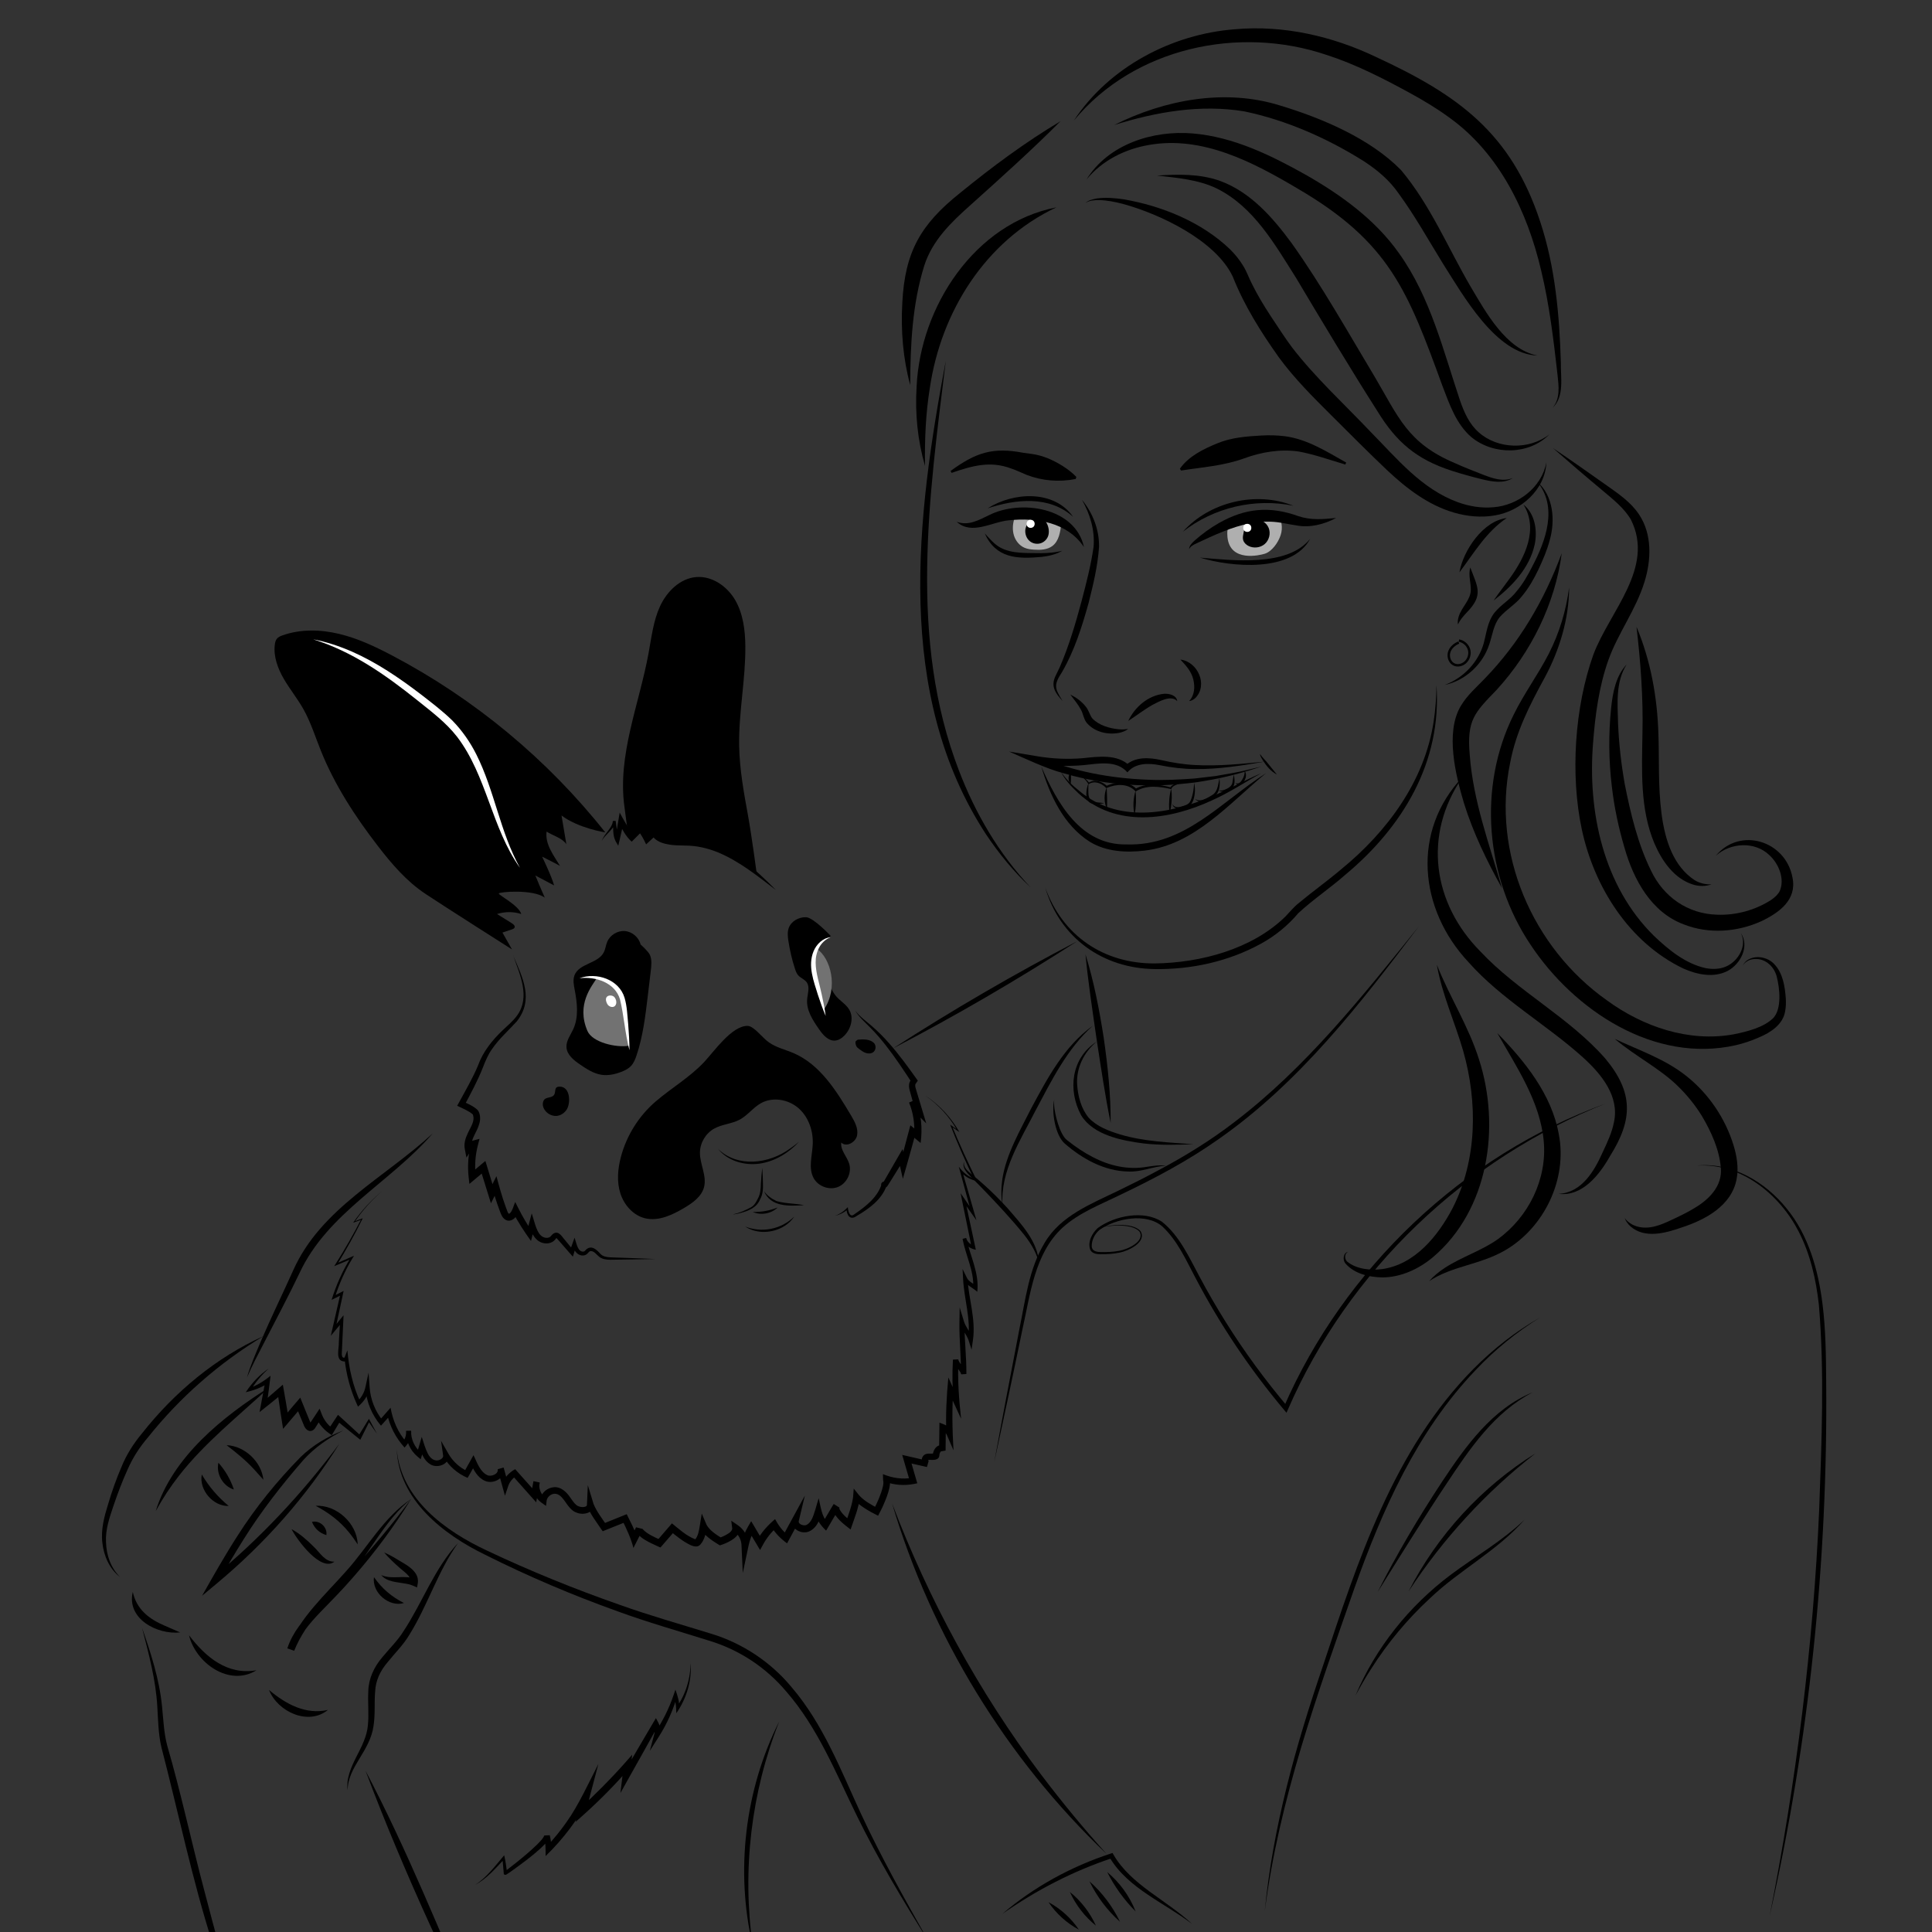 <?xml version="1.0" encoding="UTF-8"?> <svg xmlns="http://www.w3.org/2000/svg" id="Layer_1" data-name="Layer 1" viewBox="0 0 800 800"><rect x="0" y="0" width="800" height="800" fill="#333333" stroke="none"/><defs><style> .cls-1 { fill: #afafaf; } .cls-1, .cls-2, .cls-3, .cls-4 { stroke-width: 0px; } .cls-2 { fill: #000; } .cls-3 { fill: #727272; } .cls-5 { fill: none; stroke: #000; stroke-miterlimit: 10; } .cls-4 { fill: #fff; } </style></defs><path class="cls-1" d="M528.89,212.56c1.86,2.57,2.39,6.05,1.39,9.06s-3.57,6.74-6.6,7.68c-1.98.61-14.31,3.64-15.41-6.84-.21-2.01-.04-4.09.87-5.9,6.51-1.81,13.05-3.08,19.75-4.01Z"></path><path class="cls-2" d="M517.73,215.68c-2.2.95-2.57,3.64-2.99,6-.12.69-.14,1.41.07,2.08.33,1,1.16,1.78,2.09,2.27,2.15,1.13,4.98.82,6.81-.77s2.53-4.37,1.63-6.63-3.36-3.78-5.78-3.56l-1.83.61Z"></path><path class="cls-1" d="M439.43,216.96c-.38,3.34-.96,7.06-3.63,9.1-2.11,1.61-4.99,1.72-7.64,1.54-1.34-.09-2.69-.25-3.92-.78-2.14-.91-3.72-2.91-4.4-5.13s-.52-4.65.16-6.87c5.59-1.83,11.18-2.13,16.86-.61.61.16,1.22.35,1.72.73s.92,1.41.85,2.03Z"></path><path class="cls-2" d="M333.77,379.8c-3.04-.1-6.22,1.67-7.2,4.54-.57,1.67-.38,3.48-.12,5.22.59,3.91,1.49,7.78,2.71,11.54.32.97.67,1.97,1.34,2.74,1.01,1.15,2.64,1.66,3.54,2.91,1.41,1.97.38,4.65.18,7.06-.38,4.47,2.29,8.56,4.84,12.25,1.65,2.39,3.85,5.05,6.75,4.82,1.47-.12,2.78-1.01,3.82-2.06,2.76-2.8,4.01-7.39,2.01-10.77-1.43-2.41-4.16-3.77-5.82-6.03-3.07-4.18-3.88-9.15-5.9-13.94-.56-1.32-1.12-2.66-1.33-4.08s.31-2.41,1.12-3.6c.62-.91,4.33-2.79,4.33-2.79,0,0-7.21-7.71-10.25-7.81Z"></path><path class="cls-3" d="M341.17,418.04c6.19-9.16,2.71-21.43-2.99-25.2-2.07,5.09-1.39,10.23.31,15.45,1.1,3.37,2.07,6.26,2.68,9.75Z"></path><path class="cls-2" d="M265.25,391.08c-.72-2.96-3.48-5.31-6.52-5.55s-6.13,1.65-7.3,4.47c-.6,1.44-.73,3.05-1.46,4.43-2.44,4.59-10.12,4.49-12.05,9.32-.77,1.92-.34,4.09.05,6.12,1.04,5.44,1.71,11.29-.61,16.32-1.13,2.44-2.97,4.77-2.8,7.46.2,3.15,3.05,5.38,5.65,7.16,2.71,1.85,5.56,3.72,8.81,4.23,2.78.43,5.64-.19,8.26-1.21,1.46-.56,2.91-1.28,3.98-2.41,1.17-1.24,1.81-2.88,2.35-4.5,2.61-7.81,3.61-16.06,4.59-24.24.43-3.57.86-7.15,1.28-10.72.26-2.2.51-4.51-.36-6.54-.61-1.43-3.86-4.33-3.86-4.33Z"></path><path class="cls-3" d="M260.42,433.02c-5.18.89-15.12-1.32-17.19-6.15-4.7-10.98,1.82-18.5,3.99-21.99,2.75.78,5.38,1.73,7.35,3.8,1.71,1.8,2.66,4.21,3.12,6.65s2.73,17.7,2.73,17.7Z"></path><path class="cls-2" d="M448.03,206.96c4.49,5.51,7.18,12.36,7.06,19.52-.56,7.96-2.42,15.65-4.35,23.29-2.73,9.77-5.84,19.68-10.98,28.52-3.52,5.39-3.09,6.67.26,12.01-2.82-3.12-5.06-5.96-2.99-10.32.42-.87,1.39-2.91,1.8-3.73,3.8-8.79,6.53-18.02,9.01-27.26,1.95-7.46,3.93-15.04,5-22.65.52-6.92-1.45-13.38-4.82-19.39h0Z"></path><path class="cls-2" d="M443.18,287.6c2.37,1.17,4.58,2.71,6.34,4.91,1.28,1.47,1.69,3.5,2.73,4.91,2.73,2.92,7.12,4.2,11.13,4.57,1.24.1,2.49.07,3.79-.19-1.03.87-2.36,1.34-3.68,1.65-4.77.92-10.26-.28-13.56-4.2-1.28-1.7-1.4-3.78-2.39-5.47-1.11-2.11-2.79-4.08-4.37-6.2h0Z"></path><path class="cls-2" d="M487.46,290.31c-2.57-2.72-7.59.2-10.3,1.6-3.48,1.97-6.54,4.4-9.98,6.61,2.71-5.75,8.23-10.57,14.75-11.23,2.07-.17,5.25.53,5.54,3.02h0Z"></path><path class="cls-2" d="M488.76,273.11c7.18.86,11.55,10.47,6.23,15.91-.73.69-1.67,1.19-2.6,1.28,2.36-2.56,2.44-5.91,1.72-9-.82-3.28-2.95-5.67-5.34-8.19h0Z"></path><path class="cls-2" d="M432.8,367.5c7.18,20.01,24.23,31.55,45.39,31.44,18.97-.26,40.24-5.88,54.07-19.42,1.73-1.78,3.39-3.87,5.33-5.42,5.78-4.83,11.88-9.17,17.6-14.01,19.11-15.57,34.78-36.65,38.48-61.5.74-4.78,1.1-10.06,1.14-14.9,2.25,31.86-13.95,58.72-37.79,78.57-6.31,5.55-13.35,10.21-19.47,15.91-4.31,5.13-9.63,9.44-15.47,12.62-13.37,7.34-28.74,10.71-43.94,10.48-21.52-.26-39.34-12.98-45.34-33.77h0Z"></path><path class="cls-2" d="M492.38,227.44c.01-1.46,1.23-2.65,2.24-3.56,3.12-2.77,6.46-5.23,10.12-7.3,10.91-6.2,21.05-7.12,32.88-2.86,5.18,1.76,10.25,1.29,15.64.75-4.92,2.65-10.88,4.18-16.46,3.09-2.79-.4-5.42-1.03-7.93-1.33-7.71-.92-15.15.96-22.44,3.88-3.71,1.47-7.41,3.2-11.05,4.91-1.2.57-2.42,1.13-3,2.41h0Z"></path><path class="cls-2" d="M489.82,220.16c11.04-12.38,30.36-16.93,45.75-10.74-15.97-3.27-32.91.7-45.75,10.74h0Z"></path><path class="cls-2" d="M496.87,230.9c13.51,1.11,36.25,3.95,45.66-7.81-7.58,14.08-32.65,11.77-45.66,7.81h0Z"></path><path class="cls-2" d="M448.85,226.54c-6.87-10.3-19.72-12.31-31.11-11.09-6.93.59-15.37,6.31-21.59.61,4.89,1.78,9.04-.68,13.42-2.76,13.12-6.62,35.68-3.21,39.28,13.24h0Z"></path><path class="cls-2" d="M407.75,220.85c2.04,2.2,3.96,4.52,6.42,5.87,5.08,2.75,11.32,2.18,16.95,2.33,2.93-.03,5.84-.24,8.75-1-2.6,1.54-5.66,2.24-8.66,2.56-10.03.91-18.85.59-23.46-9.76h0Z"></path><path class="cls-2" d="M424.62,218.95c-.34,1.92.35,4.03,1.89,5.22,1.25.97,3,1.26,4.5.75s2.71-1.8,3.11-3.33c.8-3.05-1.12-7.34-4.25-7.72-2.53-.31-4.9,3.17-5.24,5.08Z"></path><path class="cls-2" d="M408.95,210.5c10.6-6.76,27.52-7.79,35.41,3.52-9.86-8.88-23.7-7.39-35.41-3.52h0Z"></path><path class="cls-2" d="M445.42,198.34c-6.9,1.37-13.98.77-20.44-1.75-2.04-.85-4.1-1.88-6.16-2.55-8.75-3.33-16.15-1.19-24.8,1.77,0,0-.4-.8-.4-.8,10.38-7.56,17.31-9.98,30.21-7.5,0,0,3.43.46,3.43.46,4.6.62,8.8,2.51,12.74,4.97,1.97,1.26,3.9,2.66,5.69,4.54,0,0-.26.86-.26.86h0Z"></path><path class="cls-2" d="M488.56,194.09c3.72-5.27,9.87-8.21,15.56-10.54,5.75-2.4,12.13-2.87,18.34-3.22,3.17-.17,6.38-.1,9.56.3,9.28,1.19,17.5,6.46,25.41,10.9,0,0-.36.82-.36.82-6.46-1.94-12.75-4.15-19.22-5.38-7.67-1.11-15.5.18-22.76,2.86-8.44,3.06-17.15,3.61-26.04,5.01,0,0-.48-.76-.48-.76h0Z"></path><path class="cls-2" d="M297.31,475.72c8.16,7.95,21.24,6.18,29.83-.13,1.3-.86,2.52-1.83,3.74-2.83-4.28,4.62-10,8.15-16.32,9.07-6.25.89-13.22-1.08-17.25-6.11h0Z"></path><path class="cls-2" d="M308.55,507.88c6.95,2.76,15.02,1.12,20.34-4.13-1.03,1.57-2.44,2.92-4.06,3.92-4.8,3.03-11.49,3.39-16.29.2h0Z"></path><path class="cls-2" d="M311.71,501.84c3.65.08,6.89-.51,10.29-1.85-2.59,2.58-6.96,3.36-10.29,1.85h0Z"></path><path class="cls-2" d="M309.48,424.79c.86,0,1.65.45,2.34.94,2.39,1.7,4.16,4.15,6.54,5.87,3.02,2.17,6.78,2.99,10.2,4.46,10.96,4.69,17.74,15.57,23.83,25.81,1.5,2.53,3.07,5.37,2.51,8.26s-4.48,5.07-6.55,2.97c-.43,3.14,2.34,5.73,3.28,8.76,1.15,3.74-.99,8.17-4.62,9.63s-8.21-.21-10.09-3.64c-2.26-4.13-.63-9.19-.39-13.89.29-5.57-1.68-11.39-5.87-15.07s-10.69-4.81-15.56-2.09c-3.22,1.8-5.48,5-8.72,6.77-3.32,1.8-7.35,1.93-10.65,3.76-3.5,1.95-5.83,5.84-5.9,9.84-.08,4.88,2.93,9.7,1.69,14.42-1.04,3.95-4.74,6.53-8.25,8.61-4.91,2.9-10.57,5.59-16.12,4.27-4.93-1.18-8.73-5.48-10.27-10.32s-1.09-10.11.2-15.01c2.34-8.91,7.45-17.07,14.44-23.06,6.54-5.61,13.99-9.91,19.96-16.21,4.11-4.34,11.46-15.1,18.01-15.07Z"></path><path class="cls-2" d="M315.62,483.49c.2,2.2.25,4.4.3,6.59.1,2.22-.06,4.6-1.21,6.59-1.4,3.41-4.71,4.68-8.03,5.59-1.06.27-2.14.59-3.25.58,2.67-.51,5.2-1.67,7.58-2.95,1.41-.78,2.13-2.23,2.84-3.64,1.04-1.92,1.17-4.01,1.22-6.19.14-2.19.28-4.38.57-6.57h0Z"></path><path class="cls-2" d="M316.34,493.17c1.22,1.85,3.25,3.28,5.22,4.18,2.16.61,4.46.86,6.73,1.06,1.54.13,3.09.31,4.62.64-6.06.35-13.8.87-16.57-5.88h0Z"></path><path class="cls-4" d="M239.95,405.06c7.01-2.58,16.4.44,18.68,8.14,1.05,3.62,1.12,7.19,1.49,10.86.29,3.59.51,7.19.53,10.81-1.84-6.9-2.26-14.19-3.92-21.06-2.08-6.93-10-9.55-16.78-8.75h0Z"></path><path class="cls-4" d="M251.47,415.74c.61,1.17,2.4,1.72,3.25.71.82-.96.51-2.59-.31-3.55-1.13-1.32-4.92-.92-2.95,2.84Z"></path><path class="cls-4" d="M343.88,388.12c-4.3,1.68-6.21,6.23-6.14,10.5.05,4.44,1.61,8.75,2.5,13.09.66,2.96,1.26,5.94,1.66,8.97-1.2-2.81-2.22-5.67-3.16-8.55-1.77-5.77-4.36-12.18-1.86-18.24,1.19-2.88,3.82-5.52,7.01-5.77h0Z"></path><path class="cls-2" d="M224.79,456.77c-.18,1.32.46,2.66,1.39,3.61,1.2,1.22,2.97,1.91,4.66,1.65,1.51-.24,2.85-1.2,3.73-2.45,1.78-2.52,1.7-9.5-2.69-9.63-2.76-.08-1.5,2.21-2.52,3.51-1.24,1.58-4.16.3-4.57,3.31Z"></path><path class="cls-2" d="M354.43,431.09c-.45.35-.09,1.58.16,2.09s.73.87,1.19,1.21c.85.63,1.71,1.27,2.71,1.61s2.18.33,3.04-.27c1.23-.86,1.37-2.89.28-3.92-1.64-1.55-4.26-1.5-6.51-1.32-.26.02-.88.59-.88.59Z"></path><path class="cls-2" d="M354.13,418.5c1.95,2.56,4.59,4.37,7.01,6.49,2.43,2.12,4.72,4.4,6.85,6.82,4.3,4.81,8.05,10.06,11.77,15.26,0,0,.29.4.29.4,0,0-1.06,1.54-1.06,1.54-.01.02.07-.02.07-.03,0,0-.04.08-.06.22-.1.5.1,1.29.28,1.83,1.21,4,3.05,10.14,4.26,14.15-2.25-2.35-5.91-5.51-7.1-8.61,0,0,2.67-1.15,2.67-1.15,2.42,5.6,2.91,11.86,2.1,17.88,0,0-2.17-1.81-2.17-1.81l-2.17-1.81,2.36-.75c-1.29,4.67-2.55,9.34-3.89,14l-1.49,5.18c-.46-2.02-1.46-6.5-1.9-8.47,0,0,2.44.38,2.44.38-1.23,1.99-4.42,7.15-5.64,9.06,0,0-.95,1.51-.95,1.51-.31.44-.37.73-.99,1.09-.73.44-1.93-.03-1.96-1-.1-1.35,1.67-2,2.3-.77,0,0,.21.41.21.41l-.15.42c-2.01,5.94-7.34,9.77-12.52,12.78-2.62,1.96-4.14-.38-4.16-2.97,0,0,.52.21.52.21-1.57,1.37-3.48,2.29-5.46,2.74,1.93-.65,3.65-1.78,5.03-3.19l.44-.46c.1,1.06.32,2.41,1.03,3.12.71.66,1.26.13,1.99-.38,4.64-3.22,9.42-6.94,11.07-12.55,0,0,.06.83.06.83.19.44.86.68,1.29.46.56-.25.73-.91.24-1.42-.39-.32-.65-.32-.96-.19-.17.11-.12.1-.11.05l.2-.34c1.58-2.77,4.58-7.98,6.22-10.78,0,0,1.64-2.82,1.64-2.82l.8,3.2.81,3.23-2.66-.04c1.19-4.69,2.46-9.37,3.7-14.05l.59-2.21c.97.79,2.98,2.45,3.96,3.25,0,0-2.43,1.02-2.43,1.02.37-4.63-.3-9.37-2.08-13.69l2.67-1.15c.6,1.36,1.44,2.61,2.46,3.7l-2.4,1.38-1.74-6.34c-.47-2.14-1.8-4.6-.38-6.69.33-.45.91-.8,1.43-.89l-.77,1.94c-3.5-5.32-6.99-10.65-10.92-15.65-1.96-2.49-4.02-4.91-6.26-7.17-2.19-2.27-4.73-4.39-6.38-7.17h0Z"></path><path class="cls-2" d="M212.49,395.65c3.91,9.17,8.69,18.24,1.47,27.32-3.44,3.78-7.31,7.16-10.19,11.39-1.64,2.26-2.75,4.89-3.79,7.6-2.16,5.54-4.99,10.68-7.75,15.92,0,0-.62-1.82-.62-1.82,2.09.99,4.48,1.9,6.24,3.66,1.14,1.57,1.15,3.93.6,5.65-.96,3.58-3.67,6.18-3.17,9.83,0,0-2.62-.48-2.62-.48.81-1.24,2.06-2.13,3.5-2.51l2.41-.64s-.64,2.42-.64,2.42c-1.13,4.26-1.45,8.74-.94,13.12l-2.43-.97s4.69-3.96,4.69-3.96l1.73-1.46s.68,2.21.68,2.21l3.32,10.87-2.71-.18c.82-1.64,2.48-4.95,3.3-6.59,1.1,4.13,2.3,8.52,3.77,12.52,0,0,.79,2.13.79,2.13.16.39.33.76.59.9.07.02.05.02.15,0,1.24-.72,1.88-3.6,2.47-4.86,0,0,1.39,2.77,1.39,2.77,1.66,3.3,3.55,6.49,5.63,9.55l-2.31.42.99-3.77,1.13-4.27c.94,2.64,1.75,7.12,3.65,9.03,1.17,1.23,3.38,1.6,4.34.35.43-.53.88-1.1,1.73-1.32.52-.13,1.11,0,1.49.23,1.13.74,1.52,1.61,2.32,2.47,0,0,3.82,4.66,3.82,4.66,0,0-1.61.31-1.61.31.51-1.42,1.5-4.25,2-5.65.61,1.67,1.15,5.12,2.88,5.66.55.19,1.03.15,1.39-.19,2.41-2.91,4.78-.64,6.6,1.39.99.95,2.48,1.21,3.99,1.28,4.63.13,14.02.5,18.65.69-4.68.09-14.01.27-18.68.31-1.63,0-3.45-.22-4.76-1.35-1.08-.88-1.97-2.28-3.37-2.24-.71.06-.81.51-1.39,1.05-.72.76-2,.96-2.96.61-1.86-.57-2.7-2.5-3.25-4.09,0,0,1.68,0,1.68,0-.33.96-1.18,3.79-1.49,4.74-1.38-1.58-4.69-5.35-6.07-6.95-.34-.4-.64-.73-.78-.78-.07-.02,0,0,.03,0,.04-.01,0,0-.1.11-1.78,2.84-5.88,2.7-8.12.45-1.74-1.7-2.44-3.87-3.09-5.76,0,0,2.42-.08,2.42-.08l-.93,3.78-.68,2.74c-2.77-3.85-5.42-7.87-7.59-12.09,0,0,2.51-.15,2.51-.15-.88,2.85-4.04,5.5-6.54,2.53-.84-1.15-1.13-2.37-1.62-3.59-1.09-2.97-2.05-5.98-2.88-9.03l2.72.27-1.56,3.16s-1.63,3.29-1.63,3.29l-1.08-3.47-3.43-11.03,2.41.75c-1.41,1.18-5.46,4.58-6.82,5.72,0,0-.31-2.75-.31-2.75-.54-4.75-.17-9.6,1.08-14.21l1.77,1.78c-.72.18-1.4.67-1.81,1.29l-1.96,2.99-.66-3.47c-.46-2.19.18-4.42,1.09-6.31,1.17-2.79,3.27-5.2,2.22-8.08-1.65-1.47-4.32-2.55-6.49-3.59,0,0,.68-1.22.68-1.22,2.76-5.08,5.75-10.17,7.97-15.49,1.99-5.59,5.9-10.52,10.22-14.58,2.07-2.01,4.35-3.81,6.01-6.18,5.49-7.65,1.05-16.87-1.65-24.72h0Z"></path><path class="cls-2" d="M321.09,368.4c-7.51-5.74-15.04-11.83-23.79-15.45-4.34-1.76-8.8-2.8-13.5-2.82-2.22-.05-5.19-.05-7.35-.54-2.67-.45-6.01-1.76-6.87-4.73,0,0,2.42.65,2.42.65-.97.9-3.53,3.27-4.46,4.13-.92-2.01-2.02-4.1-3.44-5.8,0,0,2.09.08,2.09.08-.68.68-4.02,4-4.63,4.61-2.5-2.28-3.9-5.11-5.43-8.03,0,0,2.17-.29,2.17-.29-.58,2.59-1.15,5.17-1.76,7.75l-.53,2.23-1.11-1.88c-1.31-2.63-.89-5.48-1.14-8.25,0,0,1.16-.04,1.16-.04-.23,1.86-1.47,3.18-2.65,4.45-1.12,1.22-2.38,2.3-3.12,3.79.53-1.58,1.65-2.9,2.63-4.21.88-1.22,1.94-2.61,1.98-4.11,0,0,1.16-.04,1.16-.04.21,1.36.34,2.66.55,3.95.17,1.07.4,2.57.94,3.4,0,0-1.64.35-1.64.35.55-3.62,1.23-7.48,1.83-11.11,1.66,3.03,3.55,6.61,5.84,9.16,0,0-1.82.07-1.82.07.78-.83,3.91-4.15,4.62-4.91,0,0,1.04,1.19,1.04,1.19,1.21,1.38,2.22,2.93,3.04,4.57l-2.3-.42c1.09-1.02,3.64-3.45,4.7-4.45,0,0,.71,2.28.71,2.28,1.2,2.63,5.35,2.81,7.99,3.11,3.53.1,7.47.18,10.9,1.12,11.92,3.01,21.38,11.63,29.79,20.16h0Z"></path><path class="cls-2" d="M176.06,370.05c-7.74-5.15-13.88-12.33-19.55-19.69-9.44-12.23-17.97-25.32-23.71-39.67-2.3-5.74-4.15-11.7-7.19-17.09-2.44-4.32-5.6-8.21-8.09-12.5s-4.33-9.22-3.73-14.15c.1-.86.3-1.75.83-2.43.6-.75,1.53-1.15,2.44-1.46,7.47-2.63,15.72-2.42,23.41-.57,7.7,1.85,14.93,5.26,21.93,8.95,34.07,17.93,64.34,43.05,88.24,73.24,0,0-11.04-1.68-18.13-7l2.01,11.88c-1.79-2.61-5.52-3.51-8.19-5.21-.68,5.26,2.86,9.72,5.6,14.27.46.08-7.46-3.91-7.46-3.91,0,0,4.05,8.37,4.97,11.92l-7.76-4.1c1.25,3.07,2.55,6.13,3.9,9.15-4.96-3.57-18.95-2.41-19.05-1.69-.09.64,8.29,4.92,9.32,8.49-3.23-1.05-6.8-1.05-10.04,0,2.05,1.28,4.11,2.55,6.16,3.83.67.41,1.43,1.14,1.08,1.84-.19.37-.62.53-1.01.67-1.33.44-2.66.89-3.99,1.33.87,1.58,3.96,6.99,3.96,6.99,0,0-28.02-17.8-35.95-23.08Z"></path><path class="cls-4" d="M215.28,359.31c-11.74-16.5-13.71-38.11-26.02-54.24-4.66-5.99-10.71-10.47-16.66-15.26-12.99-10.38-26.77-20.08-42.87-25.06,5.5,1.03,10.86,2.83,16.02,5.07,10.3,4.54,19.68,10.95,28.59,17.75,4.46,3.47,8.93,6.84,13,10.82,4.02,4.12,7.34,8.9,9.89,13.98,7.59,15.1,9.84,32.16,18.05,46.93h0Z"></path><path class="cls-2" d="M259.96,344.66c.61.9,1.19,1.67,1.58,2.01l3.64-3.73c1.11,1.32,2.06,2.77,2.82,4.31l3-2.81c.62,2.06,2.93,3.07,5.03,3.55,1.33.3,2.68.5,4.03.59,1.73.12,3.46.06,5.19.15,10.54.55,19.73,6.28,28.1,13.05,0,0-2.15-16.06-3.61-24.08-1.74-9.53-3.49-19.11-3.67-28.8-.25-13.82,2.69-27.54,2.56-41.37-.07-6.59-.91-13.39-4.22-19.08-3.32-5.69-9.58-10.05-16.15-9.5-6.68.56-12.11,5.96-14.93,12.04-2.81,6.08-3.56,12.88-4.77,19.47-3.9,21.25-12.97,42.24-9.99,63.63.47,3.35,1.39,10.57,1.39,10.57Z"></path><path class="cls-2" d="M383.51,453.88c5.64,3.8,10.37,8.95,13.75,14.88,0,0-.64-.44-.64-.44,0,0-2.74-1.87-2.74-1.87,0,0,.3-.24.3-.24,3.11,7.5,6.46,14.9,10.08,22.16,0,0,.36.71.36.71l-.78-.19c-2.36-.58-4.53-1.9-6.12-3.75,0,0,.72-.38.72-.38.58,2.35,5.43,18.76,5.88,20.55,0,0-1.83-2.59-1.83-2.59,0,0-3.94-5.58-3.94-5.58,0,0,1.05-.45,1.05-.45,0,0,4.23,19.66,4.23,19.66,0,0,.25,1.16.25,1.16-2.43-.48-4.62-1.97-5.38-4.42,0,0,1.45-.37,1.45-.37,1.5,7.32,5.43,14.39,4.52,22.18-1.86-1.69-4.31-2.57-5.66-4.9,0,0,1.62-.43,1.62-.43.5,8.36,3.45,16.61,2.27,25.17,0,0-.6,4.13-.6,4.13,0,0-1.27-4.01-1.27-4.01-.39-1.06-1.07-2.21-1.7-3.23-.73-1.2-1.41-2.28-1.9-3.68,0,0,1.94-.27,1.94-.27-.06,7.01.85,14.07.79,21.27l-2.14.13c-.25-1.17-1.72-2.67-2.51-3.89-.34-.55-.68-1.19-.81-2l2.19-.09c-.45,7.96.2,16.43,1.08,24.37-1.36-2.99-4.11-8.92-5.47-11.88,0,0,2.29-.4,2.29-.4-.68,8.27-.44,17.05.03,25.36,0,0-2.74-6.35-2.74-6.35-.4-.92-1.22-1.7-2.16-2.06,0,0,1.73-1.18,1.73-1.18,0,0-.1,9.01-.1,9.01v.69s-2.05.33-2.05.33c-.02,0,.06.04.13.03.07-.01.05-.01-.02.03-.41.27-.64,1.03-.63,1.54-.16,2.23-2.62,1.92-4.15,1.91-.21,0-.37.03-.49.05-.09.03-.1.05,0-.04.05-.11-.03.07.03.21.05.16.16.25.17.24,0,0-.72,2.5-.72,2.5l-8.58-1.95,1.55-1.65c.32.83,2.81,9.77,3.04,10.34,0,0-1.43.28-1.43.28-3.96.77-8.11.45-11.91-.91l1.66-1.84c.65,1.59.38,2.91.13,4.39-.55,2.47-1.47,4.74-2.47,7.02-.63,1.5-1.46,3.02-2.21,4.49-2-.98-3.92-2.02-5.76-3.24-1.56-1.04-2.99-2.06-4.23-3.55,0,0,2.45-.78,2.45-.78-.58,4.67-2.36,8.86-3.85,13.26-2.59-2-5.18-3.91-6.85-6.81-.58-1.06-.91-2.52-.09-3.72,0,0,2.37,1.5,2.37,1.5-.62,1.2-5.03,8.5-5.56,9.51-2.15-2.03-3.98-4.5-4.59-7.44,0,0,2.75.09,2.75.09-.38,1.27-.79,2.59-1.46,3.9-.95,2.02-3.17,4.27-5.68,4.15-2.73.08-5.9-2.29-5.08-5.32,0,0,2.67,1.06,2.67,1.06-.54,1.03-4.31,7.96-4.78,8.83-2.59-1.9-4.94-4.18-6.54-6.98,0,0,2.24.36,2.24.36-2.27,2.02-4.19,4.44-5.64,7.11,0,0-1.24,2.28-1.24,2.28-.81-1.35-4.01-6.75-4.89-8.22,0,0,2.56-.01,2.56-.01-1.13,1.95-1.95,4.08-2.41,6.28l-2.42,11.47s-.54-11.71-.54-11.71c-.1-2.17-1.31-4.35-3.11-5.57,0,0,2.32-1.41,2.32-1.41.26,3.11-2.86,5-5.26,6.13-.9.44-1.9.78-2.88,1.11,0,0-.57-.33-.57-.33-2.95-1.87-5.96-3.72-7.6-6.98,0,0,2.8-.34,2.8-.34-.37,2.34-.93,5.26-2.66,7.22-.3.38-.78.69-1.23.8-1.06.26-2.14-.15-3.02-.54-3.17-1.56-5.64-3.6-8.31-5.79,0,0,2.03-.15,2.03-.15l-5.37,6.19s-.68.79-.68.79c0,0-.95-.4-.95-.4-2.78-1.35-9.1-3.76-9.27-7.31,0,0,2.68.67,2.68.67-.85,1.69-2.8,5.54-3.66,7.24-1-3.97-2.83-7.89-4.66-11.54,0,0,1.77.67,1.77.67-.02,0-9.96,4-9.83,3.94,0,0-.63-.88-.63-.88-2.1-3.23-4.71-6.28-5.84-10.02,0,0,2.73-.25,2.73-.25.18,3.63-4.22,4.56-6.91,3.51-2.39-.7-3.85-3.16-5.18-5.01-1.11-1.44-2.23-2.9-4.09-2.87-1.53.03-3.12,1.39-3.29,2.82,0,0-.26,2.21-.26,2.21,0,0-1.83-1.29-1.83-1.29-2.82-1.99-4.17-5.6-3.35-8.95l2.59.56c-.26,1.66-1.22,6.56-1.49,8.19,0,0-1.8-2.02-1.8-2.02l-8.1-9.11s1.65.24,1.65.24c-1.54.94-2.75,2.46-3.33,4.17l-1.35,4s-1.12-4.07-1.12-4.07c0,0-1.89-6.89-1.89-6.89,0,0,2.47-.71,2.47-.71,1.13,4.18-4.18,7.12-7.74,5.51-3.14-1.38-4.68-4.5-5.97-7.34,0,0,2.22.1,2.22.1,0,0-2.87,5.03-2.87,5.03,0,0-.56.98-.56.98-4.18-1.77-7.79-4.85-9.99-8.83,0,0,2.19-.74,2.19-.74.45,3.88-4.66,5.82-7.65,3.96-2.64-1.6-3.67-4.57-4.53-7.24,0,0,2.12-.02,2.12-.02-.29.95-1.29,4.21-1.57,5.16,0,0-1.26-1.05-1.26-1.05-3.15-2.61-4.95-6.66-4.79-10.73l2.1-.05c.18,2.19-.53,4.39-1.95,6.06,0,0-.78.92-.78.92-3.61-3.99-6.2-8.9-7.25-14.18,0,0,1.67.45,1.67.45l-3.44,3.84-.75.83c-3.74-4.37-6.08-9.91-6.42-15.65,0,0,1.75.13,1.75.13-.65,3.03-2.48,5.67-4.84,7.64,0,0-.49-1.07-.49-1.07-2.71-5.98-4.43-12.4-5.08-18.93,0,0,1.51.17,1.51.17-.19.67-.95,1.12-1.59,1.13-3.97-.16-2.13-5.48-2.29-7.91,0,0,.55-9.24.55-9.24,0,0,1.19.46,1.19.46-.96,1.18-4.09,4.87-5.06,6.05,0,0,.59-2.58.59-2.58,0,0,3.46-15.1,3.46-15.1,0,0,.76.59.76.59,0,0-3.41,1.69-3.41,1.69,0,0-1.08.53-1.08.53,1.92-6.19,4.59-12.14,8.01-17.63,0,0,.48.56.48.56,0,0-6.41,2.7-6.41,2.7,0,0-1,.42-1,.42,0,0,.58-.92.58-.92,3.84-6.06,7.4-12.31,10.71-18.68,0,0,.23.26.23.26l-3.2,1.18s-.47.17-.47.17c3.4-4.93,7.48-9.38,12.09-13.18-4.41,3.77-8.31,8.14-11.55,12.95,0,0-.18-.23-.18-.23,0,0,3.18-1.24,3.18-1.24,0,0,.44-.17.44-.17-3.25,6.6-6.84,13.03-10.68,19.3,0,0-.42-.49-.42-.49,0,0,6.37-2.79,6.37-2.79l1.11-.49-.63,1.04c-3.1,5.14-5.57,10.66-7.34,16.39,0,0-.71-.61-.71-.61l3.38-1.73s1-.51,1-.51c0,0-.24,1.1-.24,1.1,0,0-3.26,15.14-3.26,15.14l-1.11-.54s3.3-4.06,3.3-4.06l1.28-1.57-.09,2.04s-.43,9.24-.43,9.24l-.21,4.59c-.03.69.14,1.34.41,1.54.12.11.35.18.53.16.2-.03.21-.07.21-.09l1.17-2.96c.61,7.4,2.24,14.78,5.42,21.5,0,0-1.36-.27-1.36-.27,1.7-1.58,2.91-3.7,3.4-5.97l1.31-6.01s.44,6.14.44,6.14c.36,4.98,2.29,9.85,5.44,13.71,0,0-1.45-.03-1.45-.03,1.06-1.13,3.71-4.26,4.68-5.3.9,5.2,3.03,10.24,6.54,14.21,0,0-1.56,0-1.56,0,1.05-1.24,1.58-2.93,1.42-4.54l2.1-.05c-.12,3.38,1.46,6.83,4.08,8.95,0,0-1.74.53-1.74.53,0,0,1.06-3.59,1.06-3.59l1.01-3.42c.67,2.08,1.53,5.02,2.5,6.89.99,1.93,2.78,3.51,4.99,2.57.76-.33,1.49-.93,1.36-1.78,0,0-.86-6.08-.86-6.08,0,0,3.04,5.34,3.04,5.34,1.81,3.18,4.65,5.77,7.96,7.29,0,0-1.58.51-1.58.51.94-1.6,3.15-5.68,4.02-7.18,1.45,2.92,2.64,6.85,5.73,8.27,1.47.75,4.73-.42,4.27-2.45,0,0,2.47-.71,2.47-.71,0,0,1.91,6.89,1.91,6.89,0,0-2.47-.07-2.47-.07.87-2.68,2.89-4.79,5.34-6.13,0,0,.73.81.73.81l8.12,9.09-2.28.64.99-5.53,2.59.56c-.57,2.19.43,4.84,2.3,6.11l-2.09.92c.44-2.89,2.96-4.99,5.82-5.15,2.71-.21,5.02,1.97,6.39,3.95.97,1.27,1.64,2.52,2.8,3.48.92.69,2.46.99,3.49.69.62-.2.84-.33.87-.94,0,0,.36-8.01.36-8.01,0,0,2.36,7.75,2.36,7.75,1.25,3.11,3.49,5.99,5.38,8.78,0,0-1.64-.48-1.64-.48.84-.36,9.56-3.84,10-4.04,1.59,3.24,3.24,6.34,4.42,9.77,0,0-2.61-.24-2.61-.24l2.06-4.1,2.68.67c1.68,2.01,4.98,3.45,7.53,4.59,0,0-1.63.39-1.63.39l5.35-6.2s.93-1.08.93-1.08c2.94,2.38,6.07,5.26,9.61,6.57.23.09.41-.05,0,.14-.04.03-.08.06-.11.11,0,0,.04-.05.06-.07l.15-.18c1.2-1.62,1.47-3.49,1.83-5.62,0,0,.8-5.01.8-5.01l2,4.67c1.31,2.4,4.06,4.11,6.36,5.55,0,0-1.18-.12-1.18-.12.61-.21,1.3-.48,1.91-.77,1.28-.64,3.36-1.62,3.54-3.08,0,0-.41-3.28-.41-3.28,0,0,2.74,1.87,2.74,1.87,2.61,1.78,4.27,4.74,4.42,7.9l-2.96-.24c.54-2.51,1.47-4.93,2.77-7.15l1.28-2.19s1.29,2.18,1.29,2.18,3.54,5.99,3.54,5.99l-2.57.05c1.88-3.51,4.59-6.53,7.63-9.07,1.35,2.5,3.07,4.92,5.34,6.65,0,0-2.18.45-2.18.45,2.22-4.07,6.93-12.73,9.17-16.85,0,0-2.53,10.6-2.53,10.6-.06.27-.03.45.13.71.6.92,2.45,1.31,3.3.72.82-.47,1.48-1.29,2-2.3,1.01-1.93,2.12-6.46,2.83-8.63.75,3.07,1.24,7.8,3.75,10.08,0,0-2.24.26-2.24.26l4.64-7.88,2.37,1.5s-.01-.01,0,.16c.02.16.11.42.25.68,1.03,1.82,2.9,3.41,4.55,4.74,0,0-2.14.63-2.14.63,1.18-3.43,2.59-7.1,3.07-10.66,0,0,.26-3.52.26-3.52l2.19,2.74c2.07,2.35,5.11,3.98,7.86,5.46,0,0-1.81.58-1.81.58,1.55-3.05,3.05-6.29,3.83-9.61.19-.9.33-1.85.09-2.67,0,0-.07-2.47-.07-2.47,3.83,1.59,8.12,2.3,12.23,1.46,0,0-1.02,1.67-1.02,1.67-.53-1.72-2.77-9.61-3.23-11.1,2.16.49,8.63,1.99,10.75,2.48,0,0-.72,2.5-.72,2.5-1.85-.76-2.6-2.94-1.3-4.62,1.23-1.31,2.96-.75,4.39-.91.04,0,0,0,0,0-.01,0,0,0-.08.04-.18.12-.33.37-.31.59-.13-2.25,2.24-5.27,4.61-3.61,0,0-2.05,1.02-2.05,1.02,0,0,.12-9.01.12-9.01,0,0,.02-1.83.02-1.83,0,0,1.7.65,1.7.65,1.6.61,2.9,1.85,3.59,3.43l-2.43.56c-.34-7.74.08-15.64.82-23.35,1.08,2.38,3.32,7.39,4.41,9.79,0,0-2.24.6-2.24.6-.52-5.92-.62-11.87-.27-17.79,0,0,2.19-.09,2.19-.09.08.66.73,1.55,1.41,2.43.76,1.05,1.63,2.02,1.85,3.47,0,0-2.14.13-2.14.13.12-7-.74-14.08-.62-21.27,0,0,.1-6.27.1-6.27,0,0,1.84,6.01,1.84,6.01.57,1.72,1.82,3.31,2.66,4.96.32.6.64,1.21.88,1.96l-1.87.13c1.18-8.24-1.66-16.47-2.09-24.79,0,0-.22-4.18-.22-4.18,0,0,1.85,3.75,1.85,3.75.74,1.49,2.58,2.22,3.91,3.36,0,0-1.36.6-1.36.6.21-3.35-.56-6.72-1.55-10.03-.99-3.32-2.19-6.64-2.86-10.16,0,0,1.45-.37,1.45-.37.45,1.47,1.71,2.73,3.2,3.16l-.9.83c-.22-1.57-4.43-21.64-4.54-22.52,1.02,1.49,4.39,6.4,5.48,7.98,0,0-.96.45-.96.45l-4.78-17.57-.5-1.84c1.73,2.31,4,4.36,6.88,5.03,0,0-.42.52-.42.52-3.63-7.53-6.99-15.19-10.04-22.97,0,0,.55.39.55.39,0,0,2.71,1.92,2.71,1.92l-.25.23c-3.2-5.67-7.7-10.63-13.05-14.39h0Z"></path><path class="cls-2" d="M179.15,469.35c-17.38,20.14-43.49,32.85-55.07,57.68-4.05,8.56-10.31,20.38-14.69,28.89-2.45,4.8-5.04,9.54-7.14,14.51,1.49-5.2,3.73-10.16,5.81-15.14,4.25-9.88,9.02-19.64,13.42-29.42,11.44-25.56,38-38.31,57.67-56.53h0Z"></path><path class="cls-2" d="M164.28,600.07c1.73,20.66,20.13,33.98,37.5,42.06,17.89,8.46,36.29,15.92,54.97,22.44,12.5,4.47,25.11,8,37.83,11.95,12.86,3.91,24.65,11.73,33.22,22.13,13.16,15.41,20.33,34.28,28.69,52.34,8.36,17.99,18.07,35.29,27.82,52.57-10.55-16.82-20.81-33.89-29.53-51.75-8.67-17.64-16.12-36.33-29.13-51.3-8.45-10.04-19.43-17.32-32.02-21.14-12.54-3.96-25.42-7.58-37.82-12.13-18.74-6.71-37.07-14.49-54.87-23.42-17.4-8.45-35.88-22.8-36.66-43.75h0Z"></path><path class="cls-2" d="M369.38,622.49c15.13,39.87,35.92,78.11,61.6,112.18,8.6,11.38,17.69,22.41,27.27,33.05-41.45-39.42-72.62-90.39-88.87-145.24h0Z"></path><path class="cls-2" d="M415.02,792.52c13.09-11.21,28.53-19.63,44.89-24.99,0,0,.77-.25.77-.25l.39.69c3.6,6.28,9.24,11.05,15.02,15.33,5.19,3.81,12.89,8.94,17.51,13.35-5.86-4.46-12.27-8-18.36-12.14-6.14-4.14-12.08-9.02-15.87-15.55,0,0,1.16.44,1.16.44-16.22,5.38-31.52,13.32-45.51,23.12h0Z"></path><path class="cls-2" d="M458.47,775.18c5.2,4.34,9.3,10.01,11.77,16.31-4.77-4.78-8.73-10.28-11.77-16.31h0Z"></path><path class="cls-2" d="M451.12,779c5.27,4.7,9.59,10.42,12.66,16.78-5.27-4.69-9.59-10.43-12.66-16.78h0Z"></path><path class="cls-2" d="M443,783.41c4.62,3.73,8.34,8.53,10.79,13.95-4.63-3.73-8.34-8.54-10.79-13.95h0Z"></path><path class="cls-2" d="M434.16,787.65c5.04,2.71,9.39,6.64,12.58,11.38-5.04-2.7-9.38-6.64-12.58-11.38h0Z"></path><path class="cls-2" d="M523.69,791.6c3.3-34.75,12.79-68.55,24.01-101.49,14.53-43.7,29.3-89.82,62.49-123.33,8.19-8.25,17.42-15.5,27.53-21.24-9.86,6.12-18.91,13.48-26.82,21.92-24.12,25.26-38.57,57.79-50.12,90.34-15.27,43.71-31.2,87.61-37.09,133.79h0Z"></path><path class="cls-2" d="M570.44,659.25c7.97-15.82,17.05-31.07,26.79-45.86,9.67-14.55,20.7-30.06,37.46-36.87-15.95,8.24-26.13,23.41-35.79,37.97-8.56,12.79-20.2,31.53-28.46,44.76h0Z"></path><path class="cls-2" d="M635.81,601.81c-20.59,16.07-38.28,35.32-52.55,57.16,11.87-23.29,30.36-43.38,52.55-57.16h0Z"></path><path class="cls-2" d="M631.33,629.21c-11.24,12.91-26.98,20.88-39.23,32.63-9.34,8.61-17.53,18.48-24.35,29.21-2.32,3.56-4.42,7.27-6.46,11.01,8.31-19.75,22.23-37.08,39.35-49.93,10.24-7.67,21.42-14.03,30.7-22.92h0Z"></path><path class="cls-2" d="M702.91,482.61c14.44-1.32,28.12,6.85,36.94,17.85,9.1,11.14,13.06,25.53,14.82,39.57,1.33,10.6,1.43,21.25,1.51,31.9.73,74.38-7.01,148.89-23.41,221.45,10.96-55.55,18.08-111.84,20.52-168.4,1-28.18,2.24-56.66-.14-84.76-1.18-10.46-3.53-20.92-8.38-30.3-7.91-15.39-23.82-28.33-41.85-27.29h0Z"></path><path class="cls-2" d="M587.6,383.47c-24.34,32.2-49.56,64.86-82.98,88.2-12.75,9.03-26.63,16.35-40.7,23.07-8.33,4.09-17.13,7.4-24.02,13.67-11.58,10.77-13.25,27.55-16.57,42.23-3.64,17.68-7.83,37.26-11.63,54.81,3.21-17.64,6.99-37.34,10.4-55.06,2.53-12.19,3.9-25.03,10.55-35.91,6.61-11.17,19.39-16.07,30.45-21.46,5.59-2.71,11.14-5.5,16.61-8.45,10.93-5.81,21.56-12.34,31.38-19.9,29.78-22.67,53.17-52.26,76.52-81.21h0Z"></path><path class="cls-2" d="M453.76,508.79c4.45-1.53,15.11-2.95,18.51,1.01,2.71,4.5-5.03,8.19-8.55,8.85-2.71.6-5.47.73-8.24.7-1.39,0-3.25-.32-3.99-1.77-1.28-3.25.71-6.97,3.14-9.13,6.93-5.04,19-7.51,26.53-2.54,7.28,5.82,11.23,14.75,15.49,22.64,3.4,6.41,7.03,12.7,10.89,18.85,7.7,12.31,16.3,24.04,25.67,35.12l-1.66.24c25.06-57.59,74.32-104.36,133.38-125.82-58.13,22.87-106.67,69.27-131.58,126.6,0,0-.64,1.46-.64,1.46l-1.02-1.22c-14.08-16.78-26.38-35.05-36.57-54.45-4.05-7.62-7.51-15.59-13.82-21.48-6.7-5.81-19.27-3.34-25.99,1.41-1.95,1.61-3.28,4.18-3.25,6.72,0,1.9,1.78,2.43,3.43,2.45,2.69.08,5.42,0,8.06-.52,3.13-.5,10.66-3.81,8.33-7.87-3.17-3.76-13.81-2.66-18.14-1.27h0Z"></path><path class="cls-2" d="M445.95,389.8c-24.7,15.95-50.13,30.76-76.21,44.34,24.69-15.96,50.14-30.76,76.21-44.34h0Z"></path><path class="cls-2" d="M452.45,424.79c-10.58,9.51-16.98,22.52-23.57,34.9-6.19,12.24-14.74,25.06-13.75,39.36-.66-3.49-.61-7.13-.1-10.68,1.53-10.32,7.43-20.4,12.07-29.61,6.66-12.37,13.65-25.61,25.34-33.97h0Z"></path><path class="cls-2" d="M399.22,481.08c-.49,2.33,1.61,3.93,3.21,5.24,1.74,1.41,3.46,2.85,5.12,4.35,3.34,2.99,6.5,6.18,9.53,9.48,5.69,6.63,12.73,13.84,13.16,23.07-.95-4.4-3.28-8.2-5.96-11.67-5.55-6.91-11.66-13.38-17.81-19.76,0,0-4.7-4.75-4.7-4.75-1.48-1.5-3.54-3.69-2.56-5.97h0Z"></path><path class="cls-2" d="M454.06,431.37c-5.26,4.36-8.45,10.85-8.04,17.68.32,4.85,1.63,9.96,4.77,13.76,3.4,3.68,8.23,5.46,12.98,6.93,9.84,2.93,20.14,3.31,30.38,4.05-6.86.29-13.76.46-20.66-.32-8.87-1.16-20.7-3.38-25.78-11.6-5.68-10.47-4.12-23.78,6.34-30.5h0Z"></path><path class="cls-2" d="M436.52,455.42c-.24,2.63.32,5.22.94,7.73.77,2.79,1.67,5.59,3.31,7.87.38.51.73.82,1.26,1.23,3.28,2.62,6.8,5,10.53,6.9,6.86,3.61,14.65,5.37,22.35,4,2.59-.37,5.27-.84,7.91-.45-5.32.24-10.26,2.71-15.69,2.4-9.87-.19-18.91-5.23-26.2-11.54-3.98-3.39-5.59-13.27-4.41-18.15h0Z"></path><path class="cls-2" d="M322.67,712.78c-11.63,29.44-15.42,61.5-11.01,92.8-7.23-30.86-3.22-64.51,11.01-92.8h0Z"></path><path class="cls-2" d="M449.48,395.19c3.49,11.3,5.73,22.89,7.55,34.55,1.67,11.68,2.92,23.43,2.87,35.25-2.33-11.38-4.07-23.31-5.84-34.81-1.66-11.52-3.48-23.42-4.59-35h0Z"></path><path class="cls-2" d="M189.66,638.94c-8.41,11.76-12.52,25.76-20.17,38.01-2.45,4.15-6.04,7.64-8.99,11.34-3.02,3.52-4.95,7.52-5.16,12.14-.41,4.58.1,9.44-.69,14.37-.68,4.92-3.29,9.3-5.81,13.41-2.46,4.03-4.91,8.25-4.87,13.11-.72-4.85,1.46-9.6,3.58-13.83,2.2-4.27,4.36-8.45,4.78-13.01.48-4.57-.08-9.31.18-14.27.1-5.09,2.43-10.02,5.66-13.81,3.11-3.82,6.52-7.05,8.94-10.99,7.84-11.87,12.73-25.92,22.55-36.48h0Z"></path><path class="cls-2" d="M151.36,733.22c17.09,32.52,31.04,67.24,45.49,100.98-7.25-11.82-12.87-24.56-18.79-37.09-9.44-20.73-18.72-42.6-26.7-63.9h0Z"></path><path class="cls-2" d="M170.24,620.7c-7.03,11.4-15.06,22.18-23.88,32.26-4.37,5.07-9.13,9.89-13.75,14.64-4.46,4.65-8.82,9.69-10.76,15.87,0,0-2.83-.99-2.83-.99,5.21-12.81,15.61-22.05,24.49-32.09,8.81-9.83,15.48-22.22,26.73-29.69h0ZM170.24,620.7c-10.41,8.34-16.5,21.15-24.96,31.22-8.31,10.14-18.55,19.38-23.47,31.63,0,0-2.83-.99-2.83-.99,2.16-6.67,6.78-12.1,11.59-16.94,4.23-4.16,10.08-9.95,14.05-14.22,9.08-9.72,17.65-20.03,25.61-30.7h0Z"></path><path class="cls-2" d="M140.52,597.82c-13.57,21.8-30.9,41.31-50.61,57.75,0,0-6.23,5.2-6.23,5.2,4.67-8.28,9.58-16.95,14.73-24.92,7.47-11.74,16.32-22.6,26.07-32.53,5.05-4.9,11.19-8.57,17.68-10.97-6.17,3.08-11.85,7.04-16.48,12.14-8.88,10.19-17.65,21.43-24.81,32.92-3.68,5.82-7.14,11.79-10.62,17.75,0,0-2.22-1.87-2.22-1.87,19.67-16.23,37.25-35.03,52.49-55.47h0Z"></path><path class="cls-2" d="M111.53,574.44c-12.75,11.91-26.69,22.85-37.47,36.68-3.57,4.57-6.76,9.44-9.59,14.62,6.92-22.45,27.82-39.23,47.06-51.3h0Z"></path><path class="cls-2" d="M109.07,553.28c-18.36,11.1-34.53,25.24-47.87,41.99-3.44,4.02-6.25,8.37-8.38,13.25-2.2,4.81-4.06,9.82-5.79,14.87-1.68,4.98-3.45,10.01-3.13,15.33.16,5.19,1.95,10.51,5.82,14.31-4.4-3.35-6.74-8.78-7.33-14.2-.69-5.51.81-10.95,2.43-16.15,1.54-5.18,3.33-10.28,5.49-15.28,2.04-5.07,5.07-9.79,8.58-13.98,13.36-16.92,30.48-31.26,50.18-40.14h0Z"></path><path class="cls-2" d="M78.27,677.13c6.89,9.04,15.84,16.61,27.92,14.49-11.18,6.98-25.17-2.98-27.92-14.49h0Z"></path><path class="cls-2" d="M58.8,673.98c3.67,10.55,7.19,21.36,8.29,32.57.58,5.55.74,11.05,2.19,16.4,5.46,18.66,10.23,40.76,15.22,59.53,4.74,17.94,9.23,36.06,16.26,53.27,1.51,3.39,3.1,6.77,5.42,9.69-2.58-2.72-4.43-6.03-6.14-9.35-5.01-10.04-8.62-20.72-12.02-31.39-8.38-26.14-14.26-54.58-21.17-81.14-1.31-5.52-1.37-11.29-1.71-16.85-.62-11.15-3.56-21.93-6.34-32.73h0Z"></path><path class="cls-2" d="M111.4,699.78c6.89,5.8,15.14,10.37,24.39,8.26-8.12,6.67-20.87.75-24.39-8.26h0Z"></path><path class="cls-2" d="M54.99,659.22c1.57,7.17,6.7,11.17,13.13,13.91,2.09.96,4.27,1.8,6.48,2.82-9.51,1.02-22.27-5.66-19.62-16.73h0Z"></path><path class="cls-2" d="M83.55,610.56c3.06,5.13,6.56,9.2,11.14,13.03-6.48.2-12.33-6.66-11.14-13.03h0Z"></path><path class="cls-2" d="M90.45,605.69c2.93,3.35,4.97,6.86,6.39,11.08-4.49-1.34-7.47-6.52-6.39-11.08h0Z"></path><path class="cls-2" d="M93.82,598.41c7.5.33,14.46,6.85,15.25,14.32,0,0-3.59-4-3.59-4-3.55-3.93-7.44-7.06-11.66-10.33h0Z"></path><path class="cls-2" d="M120.72,633.19c3.5,1.91,6.41,4.49,9.18,7.27,2.57,2.39,4.6,6.33,8.57,6.19-5.61,4.42-15.46-9-17.75-13.46h0Z"></path><path class="cls-2" d="M129.17,630.18c3.2-.79,6.49,2.21,5.97,5.47-2.89-.89-4.82-2.68-5.97-5.47h0Z"></path><path class="cls-2" d="M130.71,623.52c8.66-.49,17.16,7.3,17.4,15.97-1.2-1.79-2.34-3.43-3.59-4.95-3.79-4.71-8.44-8.17-13.81-11.02h0Z"></path><path class="cls-2" d="M154.85,653.06c3.31,4.73,7.27,8.12,12.42,10.72-6.19,1.84-13.33-4.33-12.42-10.72h0Z"></path><path class="cls-2" d="M157.85,652.2c4.6,2.03,9.58-.25,14.3,1.65,0,0-2.04,1.1-2.04,1.1.24-2.2-2.98-4.24-4.52-5.65-2.31-2.03-4.55-4.11-6.55-6.48,1.44.62,2.79,1.35,4.13,2.09,3.73,2.46,10.57,5.1,9.85,10.55,0,0-.34,1.88-.34,1.88-1.49-.72-2.96-1.35-4.72-1.59-3.33-.64-7.82-.67-10.11-3.56h0Z"></path><path class="cls-2" d="M523.71,315.38c-9.53,1.64-19.12,3.18-28.83,3.07-4.85-.03-9.81-.6-14.51-1.57-4.75-.97-10.31-1.01-13.53,2.94-4.55-5.2-11.95-3.61-18.21-2.99-6.48.57-13.04.34-19.47-.7l.85-2.85c14.34,6.21,30,9.03,45.58,9.59,6.14.3,12.96-.07,19.1-.51,2.68-.33,6.1-.73,8.79-1.04,1.13-.18,6.08-1.08,7.27-1.28,3.44-.57,8.11-1.87,11.55-2.59-7.51,2.45-15.17,4.57-23.01,5.83-1.7.26-4.2.76-5.89.88-5.7.67-12.14,1.16-17.86,1.04-11.95-.02-23.96-1.68-35.43-5.1-6.8-1.79-15.78-6.08-22.29-8.9,0,0,11.82,1.97,11.82,1.97,6.18,1.03,12.49,1.29,18.73.78,6.29-.66,14.26-1.84,19.42,3.14,0,0-1.85-.04-1.85-.04,4.04-3.83,9.96-3.42,14.83-2.33,4.72,1.08,9.35,1.83,14.15,2.06,9.59.54,19.22-.49,28.78-1.4h0Z"></path><path class="cls-2" d="M431.14,317.3c6.62,15.29,16.33,32.66,35.23,32.36,24.14.81,39.12-17.6,57.88-29.52-15.23,12.44-29.43,29.6-50.26,32.08-7.66.91-15.88.48-22.65-3.61-10.94-6.9-16.68-19.37-20.19-31.31h0Z"></path><path class="cls-2" d="M522.35,320.14c-6.82,3.7-13.28,8.06-20.4,11.23-17.75,8.27-39.92,11.55-55.43-2.93-2.83-2.65-5.62-5.54-7.32-9.05,2.09,3.26,4.96,5.93,7.95,8.3,15.75,13.07,36.63,9.6,54.18,2.26,7.06-2.81,14-6.9,21.03-9.8h0Z"></path><path class="cls-2" d="M636.55,199.5c6.73,5.82,7.49,16.08,5.15,24.2-1.1,4.22-2.85,8.17-4.64,12.05-1.85,3.87-4,7.69-6.83,11.1-2.56,3.31-6.6,5.62-9.21,8.67-2.58,3.12-3.02,7.42-4.34,11.29-2.75,8.47-10.11,15.08-18.47,16.82,7.97-2.96,14.11-9.69,16.23-17.49,1.1-4.15,1.53-8.75,4.35-12.38,2.81-3.49,6.49-5.39,9.14-8.84,2.64-3.09,4.7-6.7,6.58-10.42,5.59-10.57,10.66-24.63,2.03-35h0Z"></path><path class="cls-2" d="M604.32,237c1.54-9.05,9.84-21.37,19.59-22.49-8.43,5.62-13.61,14.51-19.59,22.49h0Z"></path><path class="cls-2" d="M630.84,208.95c4.8,3.81,5.82,10.75,4.65,16.49-2.13,9.76-9.36,17.33-17.01,23.21,2.18-3.19,4.55-6.18,6.73-9.24,6.26-8.62,11.93-20.37,5.63-30.46h0Z"></path><path class="cls-2" d="M608.82,235c3.06,8.19,5.54,11.4-1.44,18.59-1.42,1.55-2.78,2.95-3.66,5-.22-1.1-.02-2.27.32-3.36,1.24-3.9,4.84-6.76,4.99-10.79.11-3.07-1.14-6.26-.22-9.44h0Z"></path><path class="cls-5" d="M604.06,266.07c-1.85.73-3.5,2.19-4.02,4.11s.33,4.24,2.16,5.02c1.24.53,2.72.29,3.86-.42,1.78-1.11,2.75-3.38,2.33-5.44s-2.21-3.76-4.28-4.08"></path><path class="cls-2" d="M391.63,149.45c-6.92,56.18-15.44,115.33,5.44,169.6,6.78,17.73,16.52,34.48,29.7,48.41-7.03-6.51-13.14-14.01-18.49-22-37.94-58.07-28.84-131.37-16.65-196.01h0Z"></path><path class="cls-2" d="M445.78,320.16c2.11.79,3.97,2.25,5.27,4.11,0,0-.35-.09-.35-.09,2.49-1.73,5.77-.6,7.78,1.37,0,0-.48-.09-.48-.09,3.08-1.34,6.66-1.92,9.85-.64,1.08.42,2.01,1.14,2.83,1.94l-.6-.09c4.52-2.63,10.01-1.93,14.79-.61,0,0-.37.21-.37.21.44-.95,1.3-1.33,2.05-1.67,2.33-.9,4.84-1.24,7.32-1.32-2.43.31-4.87.81-7.1,1.81-.84.39-1.56.88-1.77,1.66-4.75-1.05-10.08-1.81-14.43.79,0,0-.31.18-.31.18l-.29-.27c-3.01-3.12-7.9-2.81-11.62-1.22,0,0-.28.12-.28.12l-.2-.21c-1.79-1.92-4.81-3-7.15-1.4-1.09-1.96-2.94-3.57-4.96-4.57h0Z"></path><path class="cls-2" d="M470.21,327.4c.36,3.43.24,6.74-.4,10.13-.75-3.36-.61-6.84.4-10.13h0Z"></path><path class="cls-2" d="M458.26,326.05c.17,3.12.22,5.95.12,9.07-1.28-2.83-1.32-6.21-.12-9.07h0Z"></path><path class="cls-2" d="M484.97,326.54c.39,2.58.25,5.12-.11,7.66-.18.73-.12,2.17-1.13,2.24.41-.19.41-.64.41-1.02-.17-2.98,0-5.98.83-8.88h0Z"></path><path class="cls-2" d="M485.49,332.89c.54,1.47,2.23,1.5,3.51,1.12,1.36-.39,2.82-.75,3.56-1.73.74-1.04,1.08-2.58,1.39-3.86.29-1.39.45-2.82.48-4.28.36,1.42.47,2.93.29,4.41-.25,2.2-.93,5.01-3.38,5.69-1.87.65-5.43,1.37-5.86-1.35h0Z"></path><path class="cls-2" d="M494.83,330.78c2.36,1.68,5.13-.42,7.2-1.62,1.69-1.03,2.19-3.12,2.55-4.98.14-.67.33-1.32.19-2,.38.62.28,1.39.3,2.05.01,2.12-.55,4.55-2.47,5.75-2.2,1.32-5.71,3.28-7.77.8h0Z"></path><path class="cls-2" d="M505.15,327.29l-.28.13v-.12c.9.19,1.72-.07,2.51-.41,1.64-.7,2.9-1.51,3.04-3.45.13-.88.27-1.8.52-2.69.19,1.88.75,3.97-.71,5.57-1.49,1.21-3.65,2.1-5.4,1.1,0,0-.18-.12-.18-.12.11,0,.38,0,.49,0h0Z"></path><path class="cls-2" d="M511.57,324.26c1.39.55,2.18-.39,2.83-1.47.64-1.05,1.04-2.2.99-3.58.42.57.59,1.32.53,2.05,0,1.95-2.53,5.17-4.35,3.01h0Z"></path><path class="cls-2" d="M457.24,332.57c-4.44.89-7.85.69-7.36-4.83.11-1.17.38-2.33.85-3.41-.07,1.17-.11,2.3-.07,3.43,0,5.22,2.7,4.15,6.58,4.81h0Z"></path><path class="cls-2" d="M443.38,319.8c.14,1.78.14,3.05-.02,4.84-1.21-1.31-1.19-3.53.02-4.84h0Z"></path><path class="cls-2" d="M521.79,312.26c.96,1.52,2.43,2.72,3.49,4.2,0,0,3.45,4.25,3.45,4.25-2.51-1.3-4.35-3.55-5.83-5.89-.43-.81-1.13-1.6-1.11-2.56h0Z"></path><g><path class="cls-2" d="M646.68,229.1c-2.74,20.88-12.71,41-26.98,56.58-9.23,9.55-12.37,12.52-11.11,26.93,1.42,19.07,8.05,36.79,13.38,55.23-6.25-11.25-11.92-22.86-15.8-35.35-3.41-11.45-7.78-29.02-1.37-40.03,2.82-4.76,6.46-7.72,9.96-11.43,14.34-14.78,24.73-32.46,31.92-51.94h0Z"></path><path class="cls-2" d="M437.42,85.86c-29.43,13.88-47.79,43.29-52.4,74.83-1.71,10.51-2.16,21.28-1.99,32.25-3.06-10.55-4.18-21.72-3.48-32.86,1.52-33.09,24.05-67.66,57.87-74.22h0Z"></path><path class="cls-2" d="M439.14,50.19c-12.05,12.08-24.62,23.34-37.25,34.7-8.13,7.23-15.83,14.67-19.18,25.14-4.93,15.82-5.77,32.71-5.81,49.46-2.97-11.02-3.94-22.61-3.27-34.13,1.06-21.06,7.57-32.44,23.95-45.49,13.22-10.78,26.88-20.93,41.57-29.68h0Z"></path><path class="cls-2" d="M641.58,179.86c-8.38,8.52-22.99,8.73-32.25,1.21-6.35-5.43-9.12-13.64-12-21.15-14.37-39.39-21.92-59.57-59.82-81.72-18.63-11.07-39.61-22.1-61.81-18.17-9.92,1.71-19.34,6.42-25.83,14.34,9.02-14.67,27.57-20.53,44.08-19.11,16.88,1.45,32.37,9.05,46.9,17.21,14.42,8.24,28.65,18.5,38.42,32.36,13.07,18.23,18.34,40.37,25.34,61.15,1.71,4.88,3.82,9.67,7.76,13.09,7.8,6.92,20.79,7.35,29.21.79h0Z"></path><path class="cls-2" d="M449.48,84.07c1.21-1.2,3.03-1.57,4.65-1.89,3.71-.52,7.48-.18,11.16.35,15.84,2.73,32.26,9.4,44.02,20.68,2.02,1.99,3.86,4.25,5.41,6.77,1.49,2.36,2.35,4.98,3.61,7.42,2.27,4.64,4.97,9.1,7.85,13.5,2.56,3.82,6.16,9.45,8.88,13.02,9.65,12.51,21.51,23.34,32.4,34.82,11.09,11.27,21.14,23.65,36.06,29.16,4.75,1.74,9.84,2.6,14.87,2.14,10.14-.75,20.09-8.21,21.94-18.67-.41,11.36-10.61,20.33-21.49,22.08-5.58.95-11.35.37-16.74-1.18-10.76-3.13-19.8-10.1-27.81-17.65-7.82-7.43-15.3-14.93-22.89-22.52-7.65-7.61-15.36-15.29-21.82-24.08-7.48-10.53-14.36-21.46-19.14-33.53-7.1-14.93-30.1-25.88-45.53-30.07-3.18-.83-6.44-1.48-9.73-1.57-1.92,0-4.06.07-5.7,1.22h0Z"></path><path class="cls-2" d="M461.29,51.8c20.86-10.5,45.96-15.25,68.74-8.12,17.23,5.19,37.32,13.66,50.12,26.76,12.14,14.47,19.39,32.13,28.79,48.23,6.29,10.59,14.67,26.05,27.71,28.55-17.15-.47-30.83-24.98-39.09-37.96-6.1-9.87-11.61-19.83-18.37-29.08-3.78-5.46-8.58-9.55-14.23-13.28-15.06-9.51-32.2-17.14-49.72-20.78-18.11-3-36.5.2-53.95,5.67h0Z"></path><path class="cls-2" d="M444.75,49.79c14.59-22.06,40.52-35.73,66.77-37.69,19.97-1.77,40.21,2.88,58.19,11.46,34,15.71,56.03,31.45,68.12,68.43,6.19,18.78,7.9,38.6,8.49,58.22-.12,6.14,1.57,14.12-3.53,18.75,3.41-3.75,2.63-9.13,2.15-13.77-1.64-14.42-3.36-28.96-6.75-43.05-5.7-24.42-17.3-48.61-38.13-63.5-5.06-3.72-10.51-6.99-16.12-10.06-11.26-6.16-22.76-12.04-34.76-15.88-36.23-12.23-79.5-2.97-104.42,27.11h0Z"></path><path class="cls-2" d="M643,185.52c7.14,4.74,14.98,10.34,22.04,15.3,4.98,3.55,10.21,6.99,13.71,12.3,5.43,8.19,5,18.8,2.2,27.82-3.57,11.62-11.05,21.33-14.98,32.45-3.84,10.81-5.43,22.61-6.3,34.07-2.35,28.57,4.22,59.4,25.17,80.04,6.1,5.82,13.19,11.63,21.58,13.41,2.69.5,5.6.42,8.13-.63,5.07-2.06,9.13-8.66,6.25-13.96,3.78,5.4-.03,12.87-5.41,15.71-5.8,3.02-12.73,1.52-18.37-.99-22.46-10.78-36.92-33.76-42.03-57.61-4.81-22.59-2.98-50.62,4.79-72.36,6.73-17.95,25.51-35.94,15.57-55.85-2.84-4.91-7.59-8.57-11.95-12.27-6.62-5.49-13.93-11.79-20.39-17.43h0Z"></path><path class="cls-2" d="M649.74,243.27c-.05,13.03-4,25.98-10.16,37.41-6.17,11.25-11.88,22.47-14.24,35.09-7.77,37.39,9.14,76.57,40.03,98.44,14.94,10.92,33.91,17.44,52.44,14.09,5.6-1.13,12.47-2.81,16.5-6.78,3.56-3.94,2.65-12.3,1.37-17.23-1.21-4.53-5.39-7.99-10.19-7.05-1.56.3-2.97,1.19-3.83,2.56.36-.72.85-1.39,1.49-1.93,3.43-2.64,8.75-1.71,11.6,1.42,3.54,3.77,4.36,9.26,4.71,14.16.09,1.68.08,3.41-.26,5.19-.82,5.58-6.14,8.99-10.92,10.96-3.07,1.36-6.27,2.43-9.55,3.2-33.7,7.61-66.91-14.37-84.97-41.62-18.62-27.73-21.96-65.22-6.97-95.27,4.37-8.89,10.09-16.55,14.53-25.22,4.37-8.57,7.17-17.82,8.42-27.41h0Z"></path><path class="cls-2" d="M605.58,321.81c-16.52,24.01-12.27,52.31,7.42,72.17,15.47,16.55,36.67,27.17,51.76,44.39,11.63,14.01,11.43,25.2,1.96,40.26-4.3,7.64-11.39,16.92-21.32,15.72,9.54-.49,14.77-9.42,18.28-17.33,1.94-4.09,3.81-8.15,4.61-12.27,2.42-10.78-5.25-20.05-12.81-26.89-15.08-13.61-33.78-24.08-47.37-39.41-20.72-22.08-23.57-54.4-2.54-76.65h0Z"></path><path class="cls-2" d="M594.96,399.45c5.32,13.44,13.1,25.35,17.48,39.28,8.95,27.76,4.07,62.27-19.16,81.91-5.78,4.82-13.15,8.26-20.79,8.31-5.56-.08-11.71-1.49-15.44-5.85-1.17-1.49-.83-4.4,1.23-4.79-1.67.72-1.62,3.05-.4,4.13,3.83,3.11,9.63,3.68,14.38,3.07,13.62-1.87,23.24-13.79,29.27-25.31,10.13-19.93,10.42-43.69,4.34-65.06-3.45-11.93-8.77-23.38-10.91-35.71h0Z"></path><path class="cls-2" d="M619.98,427.75c11.26,11.5,22.51,25.34,25.48,41.87,3.65,18.61-6.02,38.71-22.26,48.13-10.56,6.08-21.94,6.43-31.42,12.75,1.85-2.15,4.12-3.96,6.53-5.53,6.89-4.51,15.48-7.2,21.92-11.86,12.73-9.2,20.44-24.9,19-40.55-1.49-16.47-11.25-30.69-19.25-44.82h0Z"></path><path class="cls-2" d="M668.62,430.17c10.21,4.82,20.86,8.31,29.86,15.54,9.1,7.28,15.91,17.37,19.35,28.53,1.31,4.29,2.16,9.22,1.29,13.85-2.01,11.24-13.17,17.09-22.98,20.25-6.52,2.27-15.07,4.64-20.95-.48-1.09-.97-1.96-2.18-2.43-3.49,1.6,2.21,4.12,3.46,6.74,3.83,5.34.74,10.14-1.91,14.92-4.12,2.45-1.17,4.84-2.4,7.08-3.76,6.17-3.6,11.77-9.2,11.06-16.78-.62-7.52-3.99-14.95-7.85-21.45-2.75-4.45-6.06-8.57-9.84-12.25-7.48-7.4-17.69-12.44-26.24-19.67h0Z"></path><path class="cls-2" d="M673.64,275.01c-4.72,7.29-3.85,16.3-3.63,24.62.34,8.47,1.32,16.87,2.78,25.15,2.42,12.18,5.39,24.61,10.86,35.73,5.15,10.85,15.19,17.94,27.44,18.25,7.8.3,15.9-1.94,22.42-6.2,1.54-1.06,2.79-2.27,3.46-3.64,2.11-4.95-.35-11.21-4.33-14.84-5.97-5.79-16.12-5.21-22.17.28,10-12.09,28.9-6.27,31.75,8.97,1.95,9.26-5.49,14.57-12.84,18.1-10.02,4.56-21.78,5.42-32.15,1.35-13.49-5.01-20.81-18.58-24.52-31.61-2.48-8.37-4.31-16.92-5.29-25.57-1.29-10.79-1.4-21.67-.28-32.44.65-6.37,1.93-13.34,6.52-18.13h0Z"></path><path class="cls-2" d="M677.63,259.53c5.88,13.94,8.63,29.25,9.08,44.37.77,18.52-2.36,49.16,15.03,60.58,2.02,1.2,4.41,1.82,6.94,1.71-2.43.9-5.2.87-7.69.07-7.8-2.47-12.79-9.75-15.9-16.95-6.06-14.33-5.22-30.24-4.99-45.37.36-14.92-.73-29.46-2.46-44.43h0Z"></path><path class="cls-2" d="M479.08,72.69c8.72-.55,17.61-.79,26.06,2.2,12.75,4.63,22,15.33,29.8,25.93,12.35,17.38,23.24,36.76,34.2,55.04,9.98,16.87,13.68,27.58,33.17,35.85,3.86,1.77,7.88,3.3,11.88,4.88,3.91,1.49,8.17,3.03,12.27,1.33-3.77,2.48-8.74,1.52-12.85.52-4.2-1.04-8.38-2.18-12.55-3.53-14.48-4.71-22.83-11.78-30.71-24.67-10.65-16.66-23.45-37.99-33.64-55.11-8.86-13.99-17.57-29.49-32.87-37.08-7.6-3.69-16.38-4.4-24.75-5.36h0Z"></path></g><path class="cls-2" d="M111.37,566.61c-3.04,2.66-5.61,5.77-7.62,9.19l-.7-.93c3.3-1.12,6.29-3.02,8.98-5.18-.48,4.09-1.06,8.22-1.61,12.29,0,0-1.95-1.11-1.95-1.11,2.83-2.51,5.79-5.01,8.65-7.5.88,4.87,1.71,9.79,2.5,14.67,0,0-2.57-.72-2.57-.72,2.39-2.84,4.83-5.78,7.28-8.59.85,2.06,3.51,8.75,4.42,10.87.07.17.24.22-.04.08-.16-.05-.38-.05-.52.03-.16.07-.18.13-.14.09.08-.09.4-.61.51-.76.89-1.36,2.92-4.4,3.79-5.73,0,0,.94,2.42.94,2.42.89,2.28,2.46,4.3,4.43,5.79l-1.75.34,3.28-4.94.71-1.06c2.9,2.57,6.56,6.02,9.45,8.67,0,0-1.09.19-1.09.19,1.37-2.22,2.72-4.46,4.11-6.67l.34-.54c1.13,2.04,2.22,4.09,3.31,6.15-1.22-1.74-2.45-3.48-3.64-5.24,0,0,.63-.01.63-.01-1.14,2.35-2.34,4.67-3.5,7.01,0,0-.38.76-.38.76,0,0-.71-.57-.71-.57-2.69-2.16-6.39-5.13-9.01-7.29,0,0,1.62-.24,1.62-.24-.47.81-3.29,5.49-3.7,6.18-2.89-1.77-5.29-4.33-6.61-7.49,0,0,2.4.22,2.4.22l-2.23,3.59c-.46.68-.68,1.33-1.6,1.77-1.86.8-3.18-1.04-3.62-2.42,0,0-3.25-7.81-3.25-7.81l2.52.4c-1.88,2.25-3.81,4.47-5.71,6.7l-2.07,2.44c-.81-5.13-1.63-10.36-2.35-15.49,0,0,2.21.82,2.21.82-3.13,2.55-6.41,5.22-9.6,7.72.83-4.32,1.6-8.8,2.45-13.1,0,0,1.45.91,1.45.91-2.92,1.96-6.22,3.21-9.61,3.97,2.54-3.87,5.78-7.34,9.6-9.87h0Z"></path><path class="cls-2" d="M285.91,688.18c.74,7.49-1.59,15.07-5.86,21.24,0,0-.08-2.05-.08-2.05-.07-1.72-.44-3.41-1.04-5,0,0,1.47-.03,1.47-.03-1.71,5.81-4.19,11.41-7.45,16.55,0,0-3.87,6.11-3.88,6.11,0,0,1.88-7.02,1.88-7.02.31-1.18.14-2.51-.46-3.55l2.06.02c-3.99,7.25-8.08,14.45-12.11,21.67l-3.54,6.34.87-7.22.52-4.35,2.52,1.13c-5.88,6.71-12.12,13.11-18.76,19.07l-3.71,3.33c.74-2.72,2.31-8.55,3.06-11.31,0,0,2.7,1.03,2.7,1.03-4.59,9.11-10.87,17.33-18.18,24.42.01-2.58.02-5.58-.53-8.09,0,0,2.26-.12,2.26-.12-.64,2.35-2.41,3.56-3.97,5.16-3.62,3.29-7.61,6.2-11.57,9.05-.66.45-1.83,1.33-2.55,1.72-.36.14-.67-.04-.94-.2,0,0-.03-.37-.03-.37-.17-1.8-.32-4.47-.6-6.21,0,0,.9.22.9.22-3.67,3.93-7.31,8.16-12.1,10.76,4.83-3.19,8.29-7.87,11.98-12.25.55,2.22.91,5.05,1.22,7.32,0,0-.36-.54-.36-.54-.12-.09-.36-.14-.54-.07-.23.1-.11.06-.12.06l.07-.05.14-.11c1.15-.86,3.14-2.43,4.3-3.34,3.01-2.4,5.99-4.89,8.75-7.55,1.09-1.14,2.61-2.48,3.15-3.91,0,0,2.26-.12,2.26-.12.24.96.38,1.88.51,2.81.12.93.21,1.85.24,2.84l-2.12-.85c3.05-3.27,5.89-6.73,8.43-10.4,4.62-6.37,9.46-16.84,13.08-23.9-1.16,4.39-4.15,15.72-5.27,19.95,0,0-2.41-1.47-2.41-1.47,6.49-5.96,12.72-12.2,18.57-18.8l3.11-3.52c-.3,2.26-.84,6.75-1.14,8.99,0,0-2.67-.89-2.67-.89,4.19-7.14,8.32-14.31,12.55-21.42l1.09-1.83.97,1.85c.85,1.63,1.04,3.54.52,5.28,0,0-2-.91-2-.91,3.27-4.89,5.94-10.2,7.84-15.81,0,0,.74-2.18.74-2.18.87,2.44,1.71,5.07,1.59,7.67,0,0-1.16-.35-1.16-.35,3.88-5.42,5.9-12.13,5.83-18.82h0Z"></path><circle class="cls-4" cx="426.76" cy="216.91" r="1.67"></circle><circle class="cls-4" cx="516.47" cy="218.58" r="1.67"></circle></svg> 